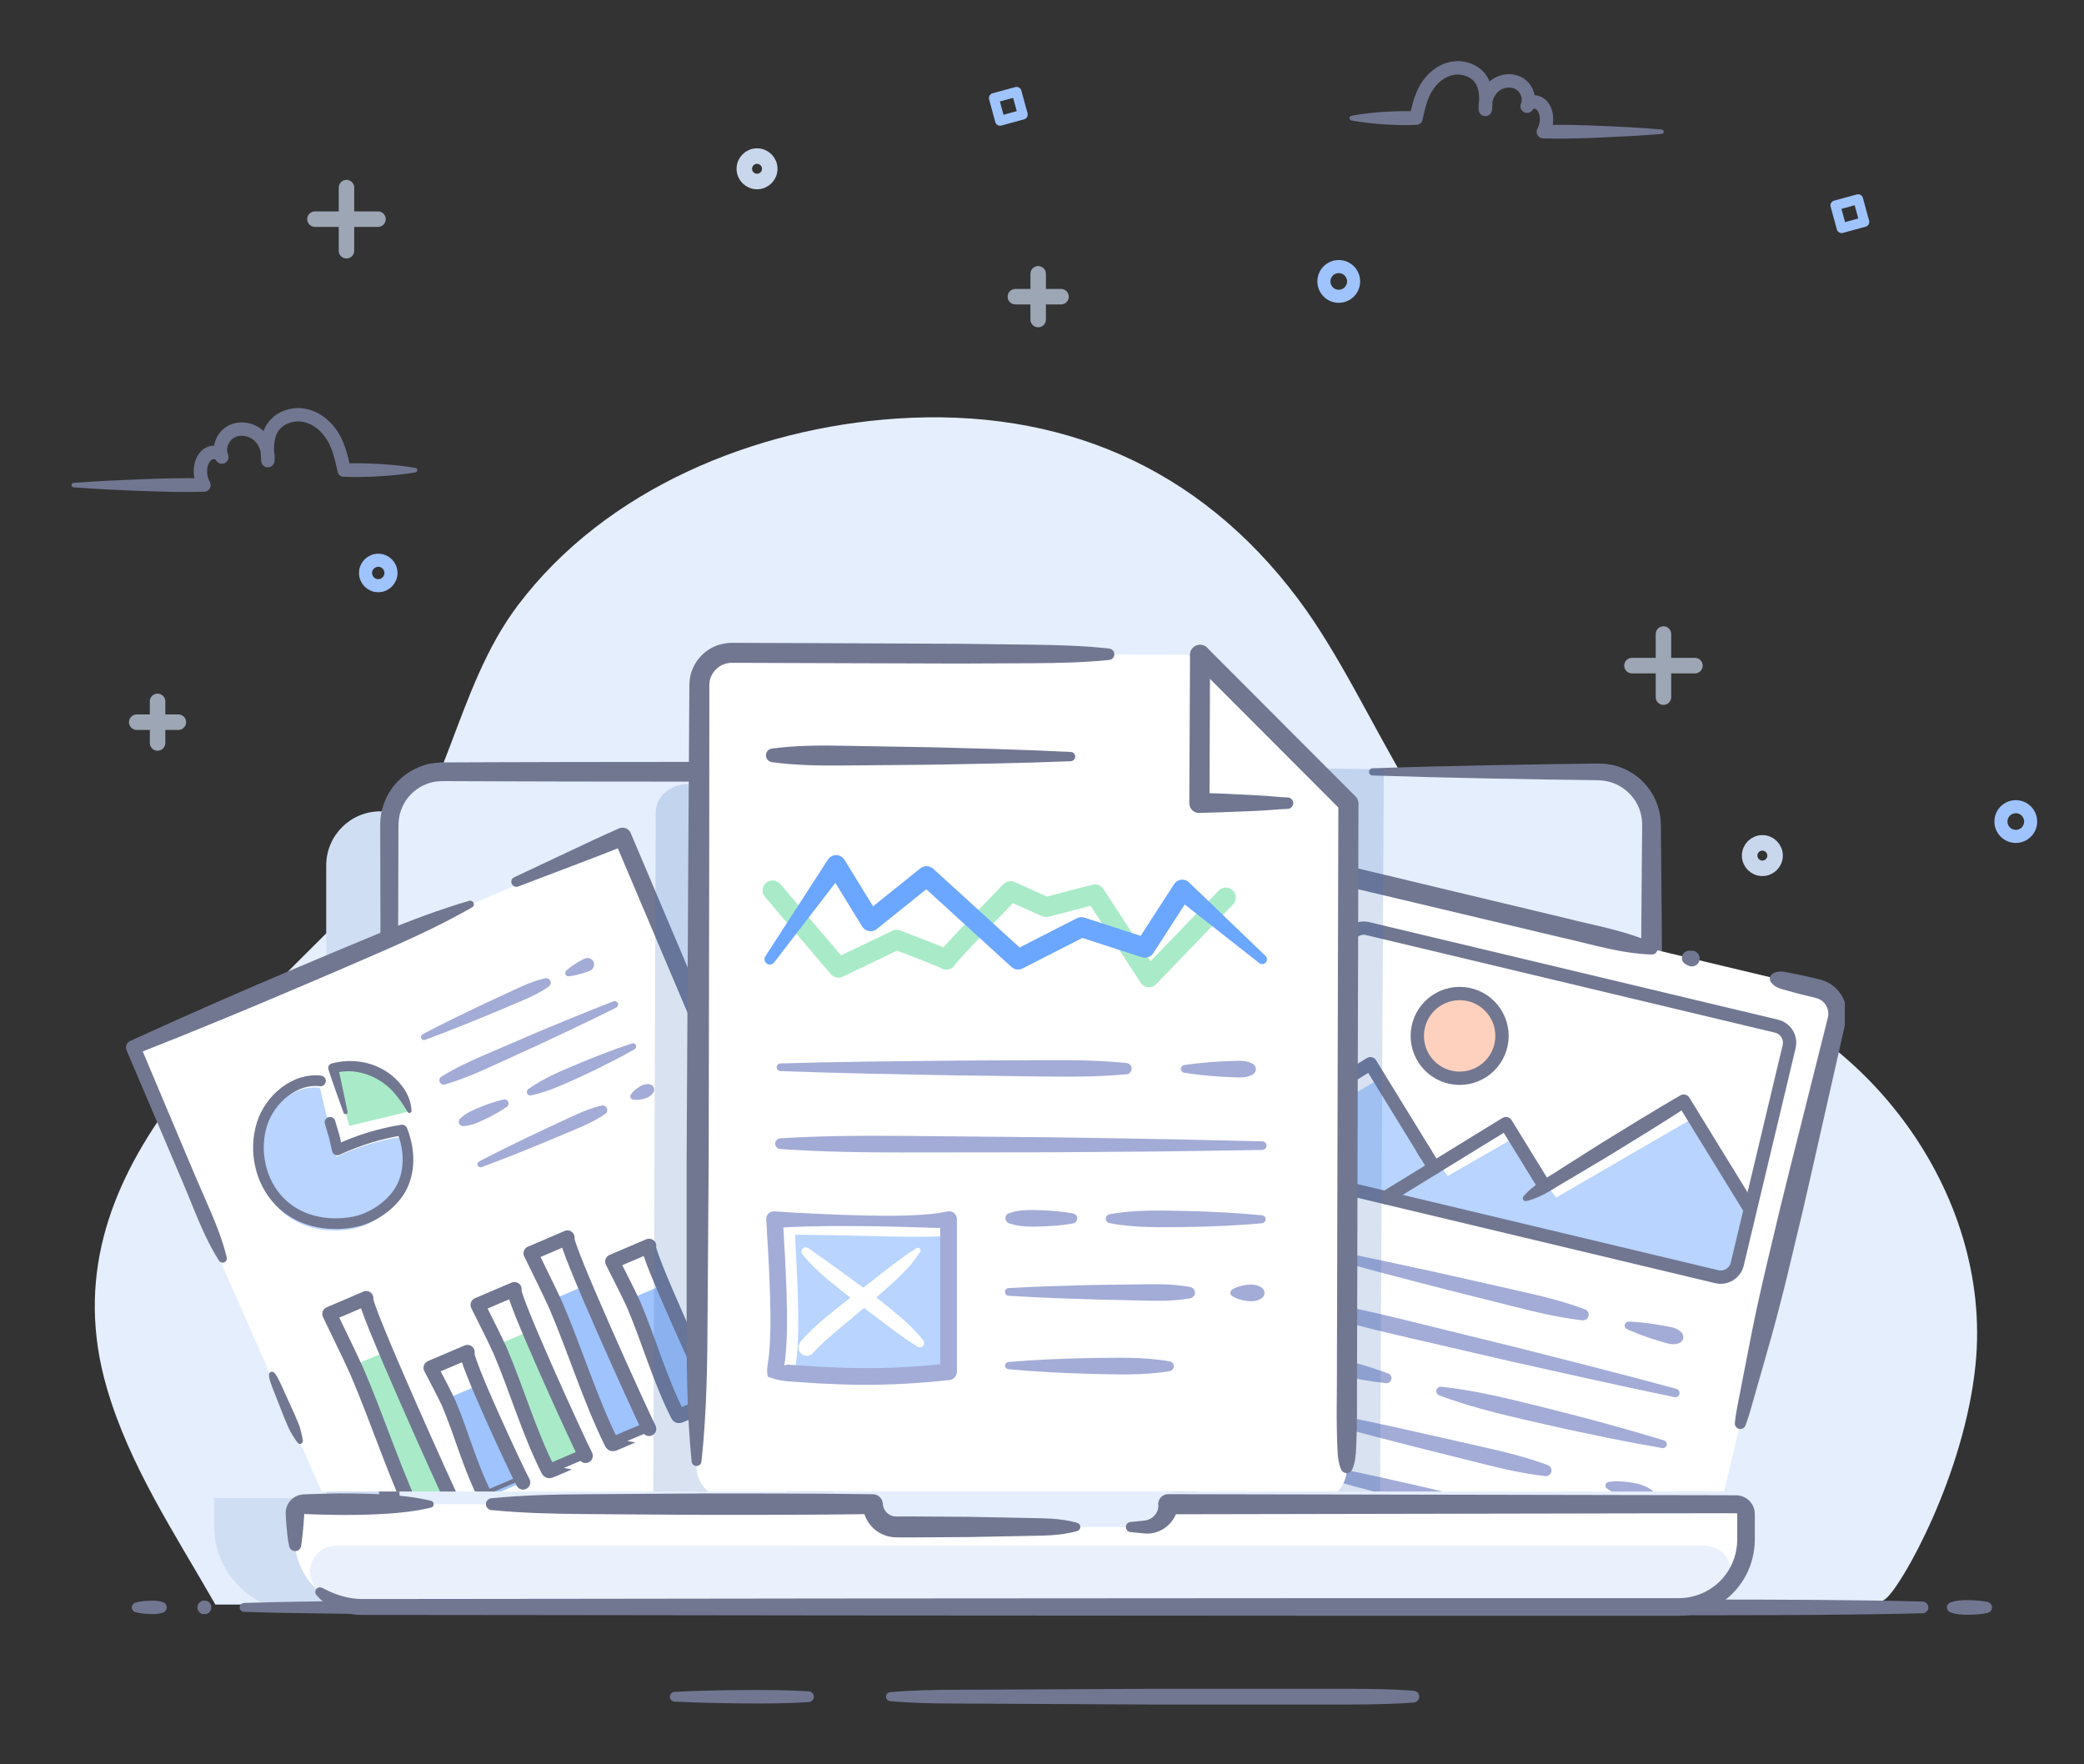 <svg version="1.1" id="Layer_1" xmlns="http://www.w3.org/2000/svg" xmlns:xlink="http://www.w3.org/1999/xlink" x="0px" y="0px"
	 viewBox="0 0 312.89 264.89" style="enable-background:new 0 0 312.89 264.89;" xml:space="preserve">
<rect x="0" y="0" width="312.89" height="264.89" fill="#333333" stroke="none"/>
<style type="text/css">
	.st0{fill:#717791;}
	.st1{opacity:0.7;}
	.st2{fill:none;stroke:#C9D7ED;stroke-width:2.328;stroke-linecap:round;stroke-linejoin:round;stroke-miterlimit:10;}
	.st3{fill:none;stroke:#9FC3FD;stroke-width:1.963;stroke-linecap:round;stroke-linejoin:round;stroke-miterlimit:10;}
	.st4{fill:none;stroke:#9FC3FD;stroke-width:1.477;stroke-linecap:round;stroke-linejoin:round;stroke-miterlimit:10;}
	.st5{fill:#E5EEFD;}
	.st6{fill:#D0DEF4;}
	.st7{fill:#FFFFFF;}
	.st8{fill:#E5EEFD;stroke:#717791;stroke-width:2;stroke-linecap:round;stroke-linejoin:round;stroke-miterlimit:10;}
	.st9{fill:none;}
	.st10{fill:#EAF1FD;}
	.st11{fill:#93B9F4;}
	.st12{clip-path:url(#SVGID_2_);}
	.st13{fill:#B8D4FF;}
	.st14{fill:none;stroke:#717791;stroke-width:2;stroke-linecap:round;stroke-linejoin:round;stroke-miterlimit:10;}
	.st15{fill:#FDD1BE;stroke:#717791;stroke-width:2;stroke-linecap:round;stroke-linejoin:round;stroke-miterlimit:10;}
	.st16{fill:#A3ACD6;}
	.st17{fill:#A9EBC8;}
	.st18{fill:#9FC3FD;}
	.st19{fill:none;stroke:#717791;stroke-width:2.166;stroke-linecap:round;stroke-linejoin:round;stroke-miterlimit:10;}
	.st20{fill:none;stroke:#717791;stroke-width:1.6;stroke-linecap:round;stroke-linejoin:round;stroke-miterlimit:10;}
	.st21{opacity:0.2;fill:#3F72BA;}
	.st22{fill:#E5EEFD;stroke:#717791;stroke-width:3;stroke-linecap:round;stroke-linejoin:round;stroke-miterlimit:10;}
	.st23{fill:none;stroke:#A9EBC8;stroke-width:3;stroke-linecap:round;stroke-linejoin:round;stroke-miterlimit:10;}
	.st24{fill:#6BA6FF;}
</style>
<g>
	<g>
		<path class="st0" d="M62.38,70.91c-0.89,0.17-1.78,0.27-2.68,0.37c-0.89,0.1-1.78,0.17-2.68,0.22c-1.78,0.1-3.57,0.16-5.35,0.08
			l-0.1,0c-0.45-0.02-0.81-0.36-0.88-0.78l0,0c-0.38-1.73-0.76-3.39-1.57-4.73c-0.8-1.33-2.07-2.39-3.48-2.71
			c-1.37-0.32-2.99,0.18-3.77,1.25c-0.81,1.06-0.81,2.75-0.65,4.47l-1.99-0.01c0.08-0.85-0.15-1.75-0.62-2.43
			c-0.47-0.69-1.19-1.11-2-1.2c-0.81-0.09-1.57,0.17-2.02,0.75c-0.48,0.58-0.63,1.44-0.36,2.03l-1.83,0.81c0,0-0.02-0.04-0.11-0.07
			c-0.09-0.04-0.23-0.04-0.33-0.02c-0.18,0.03-0.47,0.29-0.64,0.68c-0.17,0.38-0.25,0.88-0.22,1.35c0.03,0.47,0.17,0.94,0.39,1.34
			l0.01,0.02c0.27,0.49,0.09,1.11-0.4,1.38c-0.15,0.08-0.31,0.12-0.47,0.12c-3.26,0.08-6.52-0.01-9.79-0.14
			c-3.26-0.12-6.52-0.28-9.79-0.53c-0.18-0.01-0.32-0.17-0.31-0.36c0.01-0.17,0.15-0.3,0.31-0.31c3.26-0.24,6.52-0.4,9.79-0.53
			c3.26-0.13,6.52-0.22,9.79-0.14l-0.87,1.5l-0.02-0.04c-0.38-0.68-0.6-1.44-0.65-2.2c-0.04-0.77,0.06-1.54,0.4-2.3
			c0.34-0.73,0.93-1.51,1.99-1.8c0.51-0.12,1.01-0.09,1.51,0.09c0.49,0.18,0.99,0.57,1.24,1.14l0,0.01c0.22,0.51-0.01,1.1-0.51,1.32
			c-0.51,0.22-1.1-0.01-1.32-0.51l0-0.01c-0.62-1.43-0.25-3,0.63-4.09c0.44-0.56,1.07-1.01,1.74-1.25c0.67-0.24,1.38-0.31,2.06-0.23
			c1.35,0.13,2.66,0.93,3.41,2.05c0.77,1.11,1.09,2.44,0.97,3.75c-0.05,0.55-0.53,0.96-1.08,0.91c-0.49-0.04-0.87-0.44-0.91-0.92
			c-0.07-0.9-0.14-1.85-0.03-2.85c0.1-0.99,0.4-2.07,1.08-2.98c1.39-1.81,3.73-2.46,5.81-2c2.09,0.48,3.73,1.93,4.76,3.62
			c1.03,1.73,1.43,3.61,1.82,5.34l0,0l-0.98-0.79c1.78-0.08,3.57-0.02,5.35,0.08c0.89,0.06,1.78,0.12,2.68,0.22
			c0.89,0.1,1.78,0.21,2.68,0.37c0.18,0.03,0.3,0.21,0.26,0.39C62.61,70.78,62.5,70.88,62.38,70.91z"/>
	</g>
	<g>
		<path class="st0" d="M202.89,17.39c0.81-0.17,1.62-0.27,2.43-0.37c0.81-0.1,1.62-0.17,2.43-0.22c1.62-0.1,3.24-0.16,4.86-0.08
			l-0.98,0.79l0,0c0.35-1.57,0.71-3.29,1.66-4.87c0.94-1.56,2.45-2.89,4.38-3.33c1.92-0.42,4.08,0.17,5.37,1.85
			c0.63,0.84,0.9,1.84,1,2.75c0.09,0.92,0.04,1.79-0.03,2.61c-0.04,0.55-0.53,0.96-1.08,0.92c-0.49-0.04-0.87-0.43-0.92-0.91
			c-0.11-1.21,0.19-2.44,0.9-3.47c0.7-1.04,1.91-1.77,3.16-1.9c0.63-0.07,1.29-0.01,1.91,0.22c0.62,0.22,1.21,0.64,1.62,1.16
			c0.82,1.02,1.16,2.47,0.59,3.81c-0.22,0.51-0.81,0.74-1.31,0.52c-0.51-0.22-0.74-0.81-0.52-1.31l0-0.01l0-0.01
			c0.24-0.54,0.72-0.92,1.18-1.08c0.47-0.17,0.95-0.2,1.42-0.08c0.99,0.27,1.55,1,1.86,1.68c0.31,0.7,0.41,1.41,0.37,2.13
			c-0.04,0.71-0.25,1.41-0.6,2.04l-0.02,0.04l-0.87-1.5c2.96-0.08,5.92,0.01,8.89,0.14c2.96,0.12,5.92,0.28,8.89,0.53
			c0.18,0.02,0.32,0.18,0.31,0.36c-0.01,0.17-0.15,0.29-0.31,0.31c-2.96,0.24-5.92,0.4-8.89,0.53c-2.96,0.13-5.92,0.22-8.89,0.14
			l-0.01,0c-0.56-0.01-1-0.48-0.98-1.04c0-0.17,0.05-0.33,0.13-0.46l0.01-0.02c0.2-0.35,0.32-0.76,0.34-1.18
			c0.03-0.41-0.04-0.85-0.19-1.18c-0.14-0.34-0.4-0.54-0.52-0.56c-0.07-0.02-0.18-0.01-0.24,0.01c-0.07,0.03-0.06,0.04-0.05,0.02
			l-1.83-0.81c0.23-0.49,0.1-1.24-0.31-1.75c-0.39-0.5-1.04-0.72-1.75-0.65c-0.71,0.08-1.34,0.45-1.75,1.05
			c-0.42,0.6-0.62,1.39-0.55,2.14l-1.99,0.01c0.14-1.56,0.14-3.07-0.58-3.99c-0.68-0.93-2.12-1.38-3.33-1.1
			c-1.25,0.28-2.39,1.23-3.1,2.42c-0.73,1.2-1.08,2.7-1.42,4.27l0,0c-0.07,0.44-0.44,0.76-0.87,0.78l-0.11,0.01
			c-1.62,0.08-3.24,0.02-4.86-0.08c-0.81-0.06-1.62-0.12-2.43-0.22c-0.81-0.1-1.62-0.21-2.43-0.37c-0.18-0.04-0.29-0.21-0.26-0.39
			C202.66,17.51,202.76,17.42,202.89,17.39z"/>
	</g>
	<g class="st1">
		<line class="st2" x1="155.87" y1="41.11" x2="155.87" y2="47.97"/>
		<line class="st2" x1="159.3" y1="44.54" x2="152.45" y2="44.54"/>
	</g>
	<circle class="st3" cx="201" cy="42.25" r="2.23"/>
	<circle class="st3" cx="302.65" cy="123.34" r="2.23"/>
	<g class="st1">
		<line class="st2" x1="249.75" y1="95.19" x2="249.75" y2="104.66"/>
		<line class="st2" x1="254.48" y1="99.93" x2="245.02" y2="99.93"/>
	</g>
	<circle class="st2" cx="264.6" cy="128.45" r="1.91"/>
	
		<rect x="276.09" y="30.42" transform="matrix(-0.264 -0.965 0.965 -0.264 320.03 308.712)" class="st4" width="3.54" height="3.54"/>
	<g class="st1">
		<line class="st2" x1="52.02" y1="28.17" x2="52.02" y2="37.64"/>
		<line class="st2" x1="56.75" y1="32.9" x2="47.29" y2="32.9"/>
	</g>
	<g class="st1">
		<line class="st2" x1="23.66" y1="105.3" x2="23.66" y2="111.54"/>
		<line class="st2" x1="26.78" y1="108.42" x2="20.53" y2="108.42"/>
	</g>
	<circle class="st2" cx="113.66" cy="25.34" r="1.91"/>
	<circle class="st3" cx="56.79" cy="86.02" r="1.91"/>
	
		<rect x="149.68" y="14.25" transform="matrix(-0.264 -0.965 0.965 -0.264 175.913 166.339)" class="st4" width="3.54" height="3.54"/>
	<path class="st5" d="M296.62,204.73c-1.63,16.65-11.07,33.34-13.49,35.28c-2.54,2.04-6.82,0.88-9.86,0.88
		c-7.03,0-240.94,0-240.94,0c-0.09-0.16-0.14-0.25-0.14-0.25c-5.98-10.47-12.78-20.62-16.17-32.33
		c-9.45-32.62,20.66-54.68,40.13-75.55c11.14-11.95,11.99-29.16,21.63-41.92c13.21-17.48,35.54-26.58,56.86-28
		c24.5-1.63,45.33,7.19,60.22,27.04c12.25,16.33,19.22,41.61,38.47,51.44c6.9,3.52,14.9,3.95,22.37,5.96
		C280.07,153.82,299.13,179.07,296.62,204.73z"/>
	<path class="st6" d="M45.9,241.93h-0.93c-7.08,0-12.82-5.74-12.82-12.82v-4.22h16.83v-94.97c0-4.48,3.63-8.11,8.11-8.11h12.15
		l27.77,83.31l-25.24,27.14L45.9,241.93z"/>
	<path class="st5" d="M205.97,115.38h33.95c4.39,0,7.96,3.56,7.96,7.96v93.77v8.22v6.95H58.35V171v-14.76v-32.91
		c0-4.39,3.56-7.96,7.96-7.96h126.86H205.97z"/>
	<g>
		<path class="st0" d="M249.47,230.3v2.47c0,0.83-0.67,1.5-1.5,1.5H58.45c-0.82,0-1.49-0.67-1.5-1.49l0-0.01
			c-0.07-10.21-0.05-20.42,0.05-30.64c0.03-5.11,0.1-10.21,0.18-15.32c0.09-5.11,0.23-10.21,0.43-15.32
			c0.02-0.46,0.41-0.82,0.87-0.8c0.44,0.02,0.78,0.37,0.8,0.8c0.2,5.11,0.34,10.21,0.43,15.32c0.09,5.11,0.16,10.21,0.18,15.32
			c0.1,10.21,0.12,20.42,0.05,30.64l-1.5-1.5h189.52l-1.5,1.5v-2.47c0-0.83,0.67-1.5,1.5-1.5S249.47,229.47,249.47,230.3z"/>
	</g>
	<g>
		<path class="st0" d="M206.07,115.34c5.84-0.2,11.68-0.34,17.53-0.45l8.76-0.16l4.38-0.06l2.19-0.03l1.1-0.01
			c0.42,0.02,0.85,0.01,1.26,0.08c1.69,0.2,3.3,0.91,4.64,1.97c1.32,1.08,2.35,2.52,2.91,4.14c0.28,0.81,0.46,1.66,0.5,2.51
			c0.03,0.45,0.03,0.81,0.03,1.17l0.01,1.1l0.04,4.38c0.04,5.84,0.12,11.68,0.11,17.53c0.03,11.68-0.07,23.37-0.2,35.05
			c-0.05,5.84-0.15,11.68-0.27,17.53c-0.1,5.84-0.26,11.68-0.45,17.53c-0.01,0.36-0.31,0.64-0.67,0.63
			c-0.34-0.01-0.61-0.29-0.63-0.63c-0.19-5.84-0.35-11.68-0.45-17.53c-0.12-5.84-0.22-11.68-0.27-17.53
			c-0.14-11.68-0.24-23.37-0.2-35.05c-0.01-5.84,0.08-11.68,0.11-17.53l0.04-4.38l0.01-1.1c0-0.37,0.01-0.74-0.01-1.02
			c-0.01-0.6-0.14-1.2-0.32-1.77c-0.74-2.3-2.85-4.13-5.29-4.48c-0.3-0.07-0.61-0.05-0.92-0.09l-1.09-0.02l-2.19-0.03l-4.38-0.06
			l-8.76-0.16c-5.84-0.11-11.68-0.26-17.53-0.45c-0.3-0.01-0.53-0.26-0.52-0.56C205.56,115.58,205.79,115.35,206.07,115.34z"/>
	</g>
	<g>
		<path class="st0" d="M58.07,156.74c-0.51-3.59-0.76-7.18-0.89-10.77c-0.12-3.59-0.03-7.18-0.07-10.77l-0.03-10.77l0-0.68
			l0.04-0.79c0.06-0.52,0.13-1.04,0.28-1.55c0.27-1.02,0.71-1.99,1.3-2.86c1.19-1.74,2.98-3.05,5-3.68
			c0.98-0.32,2.14-0.41,3.06-0.41l2.69-0.01l5.38-0.02l10.77-0.03l21.53-0.02c14.36,0.02,28.71-0.07,43.07,0.04
			c14.36,0.09,28.71,0.34,43.07,0.69c0.42,0.01,0.75,0.36,0.74,0.77c-0.01,0.4-0.34,0.73-0.74,0.74
			c-14.36,0.35-28.71,0.6-43.07,0.69c-14.36,0.11-28.71,0.02-43.07,0.04l-21.53-0.02l-10.77-0.03l-5.38-0.02l-2.69-0.01
			c-0.49,0-0.78,0.01-1.17,0.05c-0.37,0.04-0.73,0.12-1.08,0.22c-1.41,0.43-2.68,1.34-3.52,2.56c-0.42,0.61-0.73,1.29-0.93,2.01
			c-0.11,0.35-0.15,0.72-0.2,1.09l-0.03,0.56l-0.01,0.66l-0.03,10.77c-0.04,3.59,0.05,7.18-0.07,10.77
			c-0.13,3.59-0.38,7.18-0.89,10.77c-0.03,0.21-0.23,0.36-0.44,0.33C58.22,157.05,58.09,156.91,58.07,156.74z"/>
	</g>
	<g>
		<path class="st0" d="M56.95,164.96c0.01-0.34-0.03-0.67,0.03-1.01c0.13-0.81,0.89-1.37,1.7-1.24c0.66,0.1,1.15,0.62,1.24,1.24
			c0.05,0.34,0.01,0.67,0.03,1.01c0.03,0.83-0.62,1.52-1.45,1.55c-0.83,0.03-1.52-0.62-1.55-1.45
			C56.95,165.03,56.95,164.99,56.95,164.96z"/>
	</g>
	<path class="st7" d="M262.14,225.83v5.32c0,0.3-0.01,0.61-0.04,0.91c-0.46,5.14-4.78,9.18-10.04,9.18H54.36
		c-5.27,0-9.58-4.04-10.04-9.18c-0.03-0.3-0.04-0.61-0.04-0.91v-5.32h86.75c0.04,1.9,1.6,3.42,3.52,3.42h37.32
		c0.98,0,1.86-0.4,2.49-1.03c0.63-0.62,1.01-1.46,1.03-2.39H262.14z"/>
	<line class="st8" x1="202.11" y1="225.82" x2="202.84" y2="225.82"/>
	<g>
		<line class="st5" x1="292.79" y1="241.32" x2="298.4" y2="241.32"/>
		<path class="st0" d="M292.79,240.61c0.94-0.36,1.87-0.4,2.81-0.38c0.94,0.01,1.87,0.08,2.81,0.27c0.45,0.1,0.74,0.54,0.65,1
			c-0.07,0.33-0.33,0.58-0.65,0.65c-0.94,0.2-1.87,0.26-2.81,0.27c-0.94,0.01-1.87-0.02-2.81-0.38c-0.39-0.15-0.59-0.59-0.44-0.99
			C292.43,240.84,292.6,240.69,292.79,240.61z"/>
	</g>
	<g>
		<line class="st5" x1="36.64" y1="241.32" x2="288.67" y2="241.32"/>
		<path class="st0" d="M36.64,240.65c10.5-0.31,21-0.36,31.5-0.35l31.5-0.03l63.01-0.05l63.01-0.05l31.5-0.03
			c10.5,0.01,21,0.03,31.5,0.3c0.49,0.01,0.87,0.42,0.86,0.9c-0.01,0.47-0.39,0.85-0.86,0.86c-10.5,0.26-21,0.29-31.5,0.3
			l-31.5-0.03l-63.01-0.05l-63.01-0.05l-31.5-0.03c-10.5,0.01-21-0.04-31.5-0.35c-0.37-0.01-0.67-0.32-0.66-0.69
			C36,240.94,36.29,240.66,36.64,240.65z"/>
	</g>
	<g>
		<line class="st5" x1="30.44" y1="241.32" x2="31.26" y2="241.32"/>
		<path class="st0" d="M30.44,240.32c0.14-0.03,0.27,0,0.41,0c0.07,0,0.14,0.03,0.21,0.05c0.07,0.02,0.14,0.04,0.21,0.09
			c0.48,0.32,0.6,0.96,0.28,1.44c-0.08,0.11-0.17,0.21-0.28,0.28c-0.07,0.05-0.14,0.07-0.21,0.09c-0.07,0.02-0.14,0.05-0.21,0.05
			c-0.14,0-0.27,0.03-0.41,0c-0.55-0.12-0.9-0.67-0.78-1.22C29.76,240.7,30.07,240.41,30.44,240.32z"/>
	</g>
	<g>
		<line class="st5" x1="20.35" y1="241.32" x2="24.44" y2="241.32"/>
		<path class="st0" d="M20.35,240.59c0.68-0.18,1.36-0.24,2.04-0.27c0.68-0.04,1.36-0.01,2.04,0.19c0.45,0.14,0.7,0.61,0.56,1.05
			c-0.08,0.28-0.3,0.48-0.56,0.56c-0.68,0.21-1.36,0.24-2.04,0.19c-0.68-0.03-1.36-0.1-2.04-0.27c-0.4-0.1-0.64-0.52-0.54-0.92
			C19.89,240.86,20.1,240.66,20.35,240.59z"/>
	</g>
	<g>
		<line class="st5" x1="133.63" y1="254.73" x2="212.29" y2="254.73"/>
		<path class="st0" d="M133.63,254.05c3.28-0.31,6.55-0.35,9.83-0.36l9.83-0.05l19.66-0.1l19.66,0l9.83,0
			c3.28,0.01,6.55,0.03,9.83,0.3c0.49,0.04,0.85,0.47,0.81,0.95c-0.04,0.44-0.39,0.78-0.81,0.81c-3.28,0.26-6.55,0.28-9.83,0.3
			l-9.83,0l-19.66,0l-19.66-0.1l-9.83-0.05c-3.28-0.01-6.55-0.05-9.83-0.36c-0.37-0.04-0.65-0.37-0.61-0.74
			C133.05,254.34,133.31,254.08,133.63,254.05z"/>
	</g>
	<g>
		<line class="st5" x1="101.27" y1="254.73" x2="121.43" y2="254.73"/>
		<path class="st0" d="M101.27,254c3.36-0.18,6.72-0.24,10.08-0.27c3.36-0.03,6.72-0.02,10.08,0.19c0.45,0.03,0.78,0.41,0.76,0.86
			c-0.03,0.41-0.36,0.73-0.76,0.76c-3.36,0.21-6.72,0.23-10.08,0.19c-3.36-0.03-6.72-0.1-10.08-0.27c-0.4-0.02-0.71-0.36-0.69-0.77
			C100.6,254.32,100.9,254.02,101.27,254z"/>
	</g>
	<g>
		<path class="st9" d="M129,177.32"/>
	</g>
	<path class="st10" d="M255.97,232.05c3.62,0,5.3,4.54,2.52,6.86c-1.75,1.45-3.99,2.32-6.43,2.32H54.36c-2.45,0-4.69-0.87-6.44-2.32
		c-2.78-2.31-1.1-6.85,2.52-6.85H255.97z"/>
	<g>
		<path class="st0" d="M43.42,232.16c-0.28-1.26-0.32-2.24-0.43-3.36c-0.04-0.56-0.08-1.05-0.1-1.66c-0.01-1.1,0.71-2.19,1.77-2.59
			c0.26-0.11,0.54-0.17,0.82-0.19l0.5-0.02l0.81-0.03l1.63-0.05c1.09-0.02,2.17-0.07,3.26-0.05c2.17-0.01,4.35,0.06,6.52,0.19
			c2.17,0.15,4.35,0.39,6.52,0.92c0.28,0.07,0.45,0.35,0.38,0.63c-0.05,0.2-0.2,0.34-0.38,0.38c-2.17,0.53-4.35,0.77-6.52,0.92
			c-2.17,0.13-4.35,0.2-6.52,0.19c-1.09,0.01-2.17-0.04-3.26-0.05l-1.63-0.05l-0.81-0.03l-0.2-0.01c-0.08,0-0.15,0-0.11-0.01
			l0.03-0.02c0.03-0.03,0.01-0.07-0.01-0.08l-0.11,1.6l-0.15,1.63l-0.1,0.8c-0.02,0.24-0.05,0.48-0.09,0.73l-0.02,0.15
			c-0.08,0.49-0.54,0.83-1.04,0.76C43.79,232.8,43.5,232.51,43.42,232.16z"/>
	</g>
	<g>
		<path class="st0" d="M169.7,228.5l1.9-0.19c0.36-0.03,0.51-0.07,0.75-0.14c0.21-0.07,0.41-0.18,0.59-0.3
			c0.35-0.24,0.64-0.6,0.8-0.96c0.16-0.36,0.21-0.75,0.15-1.12l0,0l0-0.06c0.05-0.8,0.71-1.41,1.5-1.41l77.99,0.15l4.87,0.01
			l2.45,0.01c0.77,0,1.54,0.36,2.05,0.94c0.26,0.29,0.46,0.63,0.58,1c0.06,0.18,0.1,0.38,0.12,0.57l0.02,0.29l0,0.16l0,2.44l0,1.22
			c-0.03,0.45-0.02,0.94-0.09,1.38c-0.21,1.8-0.86,3.6-1.91,5.11c-2.05,3.07-5.68,4.98-9.36,4.98l-9.75,0l-38.99,0l-77.99-0.05
			l-38.99-0.05l-19.5-0.02l-9.75-0.01l-2.44,0c-0.83,0.02-1.8-0.05-2.66-0.27c-1.76-0.42-3.41-1.36-4.54-2.72
			c-0.25-0.3-0.21-0.74,0.09-0.99c0.23-0.19,0.53-0.21,0.78-0.08l0.02,0.01c1.37,0.72,2.73,1.24,4.14,1.49
			c0.72,0.13,1.39,0.18,2.18,0.17l2.44,0l9.75-0.01l19.5-0.02l38.99-0.05l77.99-0.05l38.99,0l9.74,0c2.83-0.01,5.61-1.46,7.18-3.82
			c0.81-1.16,1.3-2.51,1.47-3.93c0.06-0.36,0.04-0.69,0.07-1.05l0-1.22l0-2.44l0-0.15c0-0.01,0-0.01,0-0.02l-0.01-0.03
			c-0.01-0.02-0.02-0.03-0.03-0.05c-0.03-0.03-0.06-0.04-0.1-0.04l-2.42,0l-4.87,0.01l-77.99,0.15l1.5-1.46l0,0.01
			c-0.08,0.9-0.42,1.77-0.95,2.47c-0.53,0.7-1.22,1.22-2,1.54c-0.39,0.16-0.79,0.26-1.2,0.31c-0.39,0.05-0.87,0.03-1.14-0.01
			l-1.9-0.19c-0.41-0.04-0.72-0.41-0.67-0.82C169.06,228.81,169.35,228.54,169.7,228.5z"/>
	</g>
	<g>
		<path class="st0" d="M73.77,224.93c4.77-0.46,9.54-0.58,14.32-0.6l14.32-0.1c4.77-0.04,9.54-0.01,14.32-0.01
			c4.77,0,9.54,0.04,14.32,0.11c0.8,0.01,1.45,0.64,1.5,1.43l0,0.03c0.04,0.77,0.57,1.48,1.28,1.75c0.39,0.14,0.61,0.14,1.42,0.13
			l2.04,0l8.15,0.05l8.15,0.16c2.72,0.08,5.43-0.04,8.15,0.75c0.34,0.1,0.53,0.45,0.43,0.79c-0.06,0.22-0.23,0.37-0.43,0.43
			c-2.72,0.79-5.43,0.67-8.15,0.75l-8.15,0.16l-8.15,0.05l-2.04,0c-0.36-0.01-0.61,0.01-1.17-0.03c-0.49-0.06-0.97-0.17-1.42-0.36
			c-1.83-0.72-3.12-2.61-3.11-4.57l1.5,1.46c-4.77,0.06-9.54,0.1-14.32,0.11c-4.77-0.01-9.54,0.03-14.32-0.01l-14.32-0.1
			c-4.77-0.03-9.54-0.14-14.32-0.6c-0.49-0.05-0.86-0.49-0.81-0.98C73,225.31,73.35,224.97,73.77,224.93z"/>
	</g>
	<path class="st11" d="M210.32,128.87c-0.05,0.7-0.08,1.4-0.12,2.09"/>
	<g>
		<defs>
			<rect id="SVGID_1_" x="12.5" y="90" width="264.48" height="133.92"/>
		</defs>
		<clipPath id="SVGID_2_">
			<use xlink:href="#SVGID_1_"  style="overflow:visible;"/>
		</clipPath>
		<g class="st12">
			<g>
				<path class="st7" d="M266.06,146.78l6.87,1.64c2.06,0.49,3.33,2.56,2.84,4.61l-20.66,86.57c-0.49,2.06-2.56,3.33-4.61,2.84
					l-70.52-16.83c-2.06-0.49-3.33-2.56-2.84-4.61l20.66-86.57c0.49-2.06,2.56-3.33,4.61-2.84l45.76,10.92"/>
				<g>
					<path class="st7" d="M252.04,242.5c-0.5,0.09-1.02,0.08-1.55-0.05l-70.52-16.83c-2.06-0.49-3.33-2.56-2.84-4.61l20.66-86.57
						c0.49-2.06,2.56-3.33,4.61-2.84l45.76,10.92"/>
					<path class="st0" d="M252.16,243.17c-0.62,0.31-1.45,0.36-2.08,0.28c-0.58-0.05-1.16-0.13-1.73-0.23
						c-1.14-0.21-2.26-0.5-3.39-0.76l-6.76-1.59l-13.51-3.19l-27.03-6.37l-13.51-3.19l-3.38-0.8c-0.59-0.16-1.04-0.2-1.88-0.51
						c-0.74-0.3-1.43-0.76-1.96-1.36c-1.08-1.18-1.59-2.88-1.3-4.47c0.08-0.45,0.14-0.63,0.21-0.94l0.2-0.84l0.4-1.69l6.38-27.03
						l12.94-54.01l0.4-1.69c0.08-0.3,0.12-0.52,0.22-0.89c0.11-0.39,0.25-0.77,0.45-1.12c0.76-1.44,2.21-2.46,3.8-2.73
						c0.4-0.06,0.81-0.09,1.21-0.06c0.2,0.02,0.4,0.03,0.6,0.07c0.21,0.04,0.4,0.08,0.52,0.11l1.69,0.4l3.38,0.81l13.5,3.23
						l13.5,3.23c4.48,1.16,9.07,1.86,13.35,3.87c0.42,0.2,0.6,0.7,0.4,1.12c-0.15,0.31-0.46,0.49-0.78,0.48
						c-4.73-0.14-9.14-1.58-13.66-2.57l-13.51-3.21l-13.51-3.21l-3.38-0.8l-1.69-0.4c-0.16-0.04-0.25-0.05-0.33-0.07
						c-0.09-0.02-0.17-0.02-0.26-0.03c-0.17-0.01-0.35,0-0.52,0.03c-0.68,0.12-1.32,0.57-1.64,1.18c-0.09,0.15-0.15,0.32-0.19,0.48
						c-0.05,0.18-0.13,0.53-0.19,0.79l-0.4,1.69l-12.85,54.03l-6.52,26.99l-0.78,3.29c-0.14,0.7,0.09,1.44,0.56,1.97
						c0.24,0.27,0.54,0.47,0.86,0.6c0.24,0.11,0.94,0.25,1.47,0.39l3.37,0.82l13.5,3.26l26.99,6.52l13.5,3.26l6.75,1.63
						c1.12,0.28,2.25,0.53,3.37,0.85c0.55,0.17,1.1,0.36,1.65,0.58c0.48,0.22,0.83,0.35,1.36,0.46l0.06,0.01
						c0.38,0.08,0.63,0.45,0.56,0.83C252.5,242.89,252.35,243.07,252.16,243.17z"/>
				</g>
				<g>
					<path class="st7" d="M266.06,146.78l6.87,1.64c2.06,0.49,3.33,2.56,2.84,4.61l-14.51,60.77"/>
					<path class="st0" d="M266.22,146.12c0.92-0.45,1.67-0.22,2.44-0.07c0.78,0.14,1.54,0.31,2.32,0.47l2.3,0.54
						c1.04,0.26,2.01,0.85,2.7,1.67c0.69,0.81,1.15,1.84,1.24,2.91c0.05,0.53,0.03,1.08-0.09,1.6l-0.26,1.19l-1.04,4.61l-4.17,18.42
						c-0.69,3.07-1.41,6.14-2.16,9.2c-0.73,3.06-1.45,6.13-2.25,9.17c-0.77,3.05-1.63,6.08-2.5,9.11l-1.3,4.55
						c-0.45,1.51-0.82,3.04-1.39,4.52c-0.17,0.43-0.65,0.64-1.07,0.47c-0.35-0.14-0.56-0.49-0.52-0.85c0.15-1.58,0.52-3.11,0.8-4.66
						l0.9-4.64c0.6-3.09,1.2-6.19,1.89-9.26c0.67-3.08,1.41-6.14,2.14-9.2c0.72-3.06,1.46-6.13,2.23-9.18l4.6-18.32l1.15-4.58
						l0.27-1.11c0.06-0.25,0.06-0.5,0.04-0.75c-0.05-0.5-0.26-0.99-0.6-1.36c-0.33-0.38-0.78-0.63-1.27-0.75l-2.29-0.56
						c-0.76-0.2-1.52-0.4-2.28-0.62c-0.76-0.22-1.53-0.36-2.15-1.17c-0.29-0.39-0.22-0.94,0.17-1.23
						C266.12,146.17,266.17,146.14,266.22,146.12z"/>
				</g>
				<polygon class="st13" points="262.89,180.98 254.7,167.58 233.64,179.79 227.07,170.98 217.34,176.56 207.43,161.79 
					196.59,168.18 194.2,174.4 195.81,176.27 258.65,191.85 260.5,190.31 262.2,183.54 				"/>
				<path class="st14" d="M266.73,154.06c1.37,0.33,2.21,1.7,1.89,3.07l-7.79,32.65c-0.33,1.37-1.7,2.21-3.07,1.89l-61.39-14.65
					c-1.37-0.33-2.21-1.7-1.89-3.07l7.79-32.65c0.33-1.37,1.7-2.21,3.07-1.89L266.73,154.06z"/>
				<polyline class="st14" points="196.52,165.37 205.75,159.7 215.34,175.31 				"/>
				<line class="st14" x1="213.63" y1="172.54" x2="214.04" y2="173.21"/>
				<polyline class="st14" points="208.02,179.8 226.1,168.69 231.76,177.89 				"/>
				<g>
					<path class="st0" d="M228.73,179.62c1.58-1.88,3.71-2.86,5.65-4.17l5.91-3.75c3.97-2.45,7.94-4.9,11.98-7.24l0.02-0.01
						c0.47-0.27,1.07-0.12,1.35,0.34l9.84,16.01c0.29,0.47,0.14,1.09-0.33,1.38c-0.47,0.29-1.09,0.14-1.38-0.33l-9.84-16.01
						l1.38,0.33c-3.91,2.55-7.89,4.98-11.87,7.42l-6.01,3.58c-2.04,1.14-3.88,2.59-6.28,3.15c-0.23,0.05-0.46-0.09-0.51-0.32
						C228.61,179.86,228.65,179.72,228.73,179.62z"/>
				</g>
				<circle class="st15" cx="219.15" cy="155.52" r="6.36"/>
				<g>
					<g>
						<line class="st5" x1="196.02" y1="195.87" x2="251.54" y2="209.12"/>
						<path class="st16" d="M196.2,195.1c4.72,0.71,9.36,1.75,13.98,2.88l13.86,3.41c4.62,1.12,9.22,2.33,13.84,3.49
							c4.61,1.17,9.21,2.39,13.81,3.62c0.34,0.09,0.55,0.45,0.45,0.79c-0.09,0.33-0.42,0.53-0.75,0.46c-4.66-0.97-9.31-1.97-13.95-3
							c-4.64-1.05-9.29-2.04-13.92-3.13l-13.9-3.22c-4.63-1.08-9.24-2.25-13.78-3.75c-0.42-0.14-0.65-0.59-0.51-1.01
							C195.45,195.26,195.82,195.04,196.2,195.1z"/>
					</g>
					<g>
						<line class="st5" x1="216.23" y1="208.83" x2="249.7" y2="216.82"/>
						<path class="st16" d="M216.38,208.19c5.75,0.62,11.3,2.09,16.86,3.47c5.56,1.4,11.1,2.91,16.6,4.59
							c0.31,0.1,0.49,0.43,0.39,0.74c-0.09,0.29-0.38,0.46-0.67,0.41c-5.66-0.98-11.28-2.14-16.88-3.4
							c-5.59-1.28-11.2-2.48-16.61-4.52c-0.34-0.13-0.52-0.51-0.39-0.86C215.8,208.33,216.09,208.16,216.38,208.19z"/>
					</g>
					<g>
						<line class="st5" x1="194.18" y1="203.57" x2="208.27" y2="206.93"/>
						<path class="st16" d="M194.35,202.84c2.48-0.01,4.81,0.63,7.15,1.22c2.33,0.61,4.66,1.29,6.93,2.14
							c0.39,0.15,0.59,0.58,0.44,0.97c-0.12,0.33-0.46,0.52-0.79,0.49c-2.42-0.27-4.79-0.71-7.15-1.22
							c-2.36-0.53-4.72-1.01-6.93-2.14c-0.38-0.19-0.53-0.66-0.34-1.04C193.81,203,194.07,202.84,194.35,202.84z"/>
					</g>
					<g>
						<line class="st5" x1="241.39" y1="222.98" x2="247.86" y2="224.53"/>
						<path class="st16" d="M241.51,222.48c1.18-0.17,2.3-0.08,3.4,0.09c0.55,0.09,1.1,0.19,1.62,0.38
							c0.52,0.19,1.04,0.42,1.52,0.81c0.37,0.3,0.42,0.85,0.12,1.22c-0.13,0.16-0.3,0.26-0.48,0.3c-0.6,0.13-1.16,0.1-1.72,0.04
							c-0.55-0.07-1.09-0.22-1.62-0.39c-1.06-0.35-2.1-0.77-3.08-1.45c-0.25-0.17-0.31-0.52-0.13-0.76
							C241.22,222.58,241.36,222.5,241.51,222.48z"/>
					</g>
					<g>
						<line class="st5" x1="192.34" y1="211.27" x2="232.18" y2="220.78"/>
						<path class="st16" d="M192.48,210.71c3.35,0.66,6.7,1.35,10.04,2.06c3.34,0.73,6.68,1.42,10.01,2.18l9.99,2.26
							c3.33,0.74,6.65,1.55,9.87,2.75c0.44,0.16,0.67,0.66,0.5,1.1c-0.14,0.37-0.51,0.59-0.89,0.55c-3.42-0.39-6.74-1.17-10.05-2.01
							l-9.93-2.49c-3.31-0.83-6.61-1.72-9.91-2.58c-3.3-0.87-6.6-1.77-9.88-2.69c-0.31-0.09-0.49-0.41-0.4-0.71
							C191.89,210.83,192.18,210.65,192.48,210.71z"/>
					</g>
					<g>
						<line class="st5" x1="197.92" y1="187.88" x2="237.76" y2="197.39"/>
						<path class="st16" d="M198.06,187.32c3.35,0.66,6.7,1.35,10.04,2.06c3.34,0.73,6.68,1.42,10.01,2.18l9.99,2.26
							c3.33,0.74,6.65,1.55,9.87,2.75c0.44,0.16,0.67,0.66,0.5,1.1c-0.14,0.37-0.51,0.59-0.89,0.55c-3.42-0.39-6.74-1.17-10.05-2.01
							l-9.93-2.49c-3.31-0.83-6.61-1.72-9.91-2.58c-3.3-0.87-6.6-1.77-9.88-2.69c-0.31-0.09-0.49-0.41-0.4-0.71
							C197.47,187.44,197.77,187.26,198.06,187.32z"/>
					</g>
					<g>
						<line class="st5" x1="244.4" y1="198.98" x2="252.25" y2="200.85"/>
						<path class="st16" d="M244.53,198.41c1.37,0.05,2.72,0.2,4.05,0.42c0.67,0.1,1.33,0.22,1.99,0.35
							c0.66,0.11,1.32,0.28,1.87,0.84c0.39,0.39,0.39,1.02,0,1.41c-0.11,0.11-0.25,0.19-0.39,0.24c-0.75,0.25-1.41,0.11-2.05-0.09
							c-0.65-0.18-1.29-0.37-1.93-0.58c-1.28-0.41-2.55-0.89-3.8-1.46c-0.3-0.14-0.43-0.49-0.29-0.78
							C244.08,198.53,244.3,198.41,244.53,198.41z"/>
					</g>
					<g>
						<line class="st5" x1="190.5" y1="218.97" x2="225.92" y2="227.43"/>
						<path class="st16" d="M190.63,218.46c2.99,0.53,5.98,1.09,8.95,1.71c2.97,0.61,5.95,1.22,8.91,1.89
							c5.92,1.35,11.86,2.57,17.6,4.66c0.38,0.14,0.58,0.56,0.44,0.94c-0.12,0.33-0.44,0.52-0.77,0.48
							c-6.07-0.72-11.92-2.32-17.81-3.79c-2.94-0.75-5.87-1.54-8.8-2.34c-2.93-0.78-5.85-1.63-8.76-2.51
							c-0.28-0.09-0.44-0.38-0.36-0.66C190.1,218.57,190.36,218.41,190.63,218.46z"/>
					</g>
				</g>
				<g>
					<line class="st7" x1="253.35" y1="143.74" x2="253.74" y2="143.84"/>
					<path class="st0" d="M253.59,142.73l0.41,0c0.65-0.01,1.18,0.51,1.19,1.17c0.01,0.65-0.51,1.18-1.17,1.19
						c-0.2,0-0.39-0.05-0.56-0.13l-0.37-0.19c-0.53-0.27-0.73-0.92-0.46-1.45C252.84,142.95,253.21,142.74,253.59,142.73z"/>
				</g>
			</g>
			<g>
				<g>
					<polygon class="st7" points="132.26,220.35 59.79,250.09 19.14,157.57 93.38,126.19 					"/>
					<g>
						<polyline class="st7" points="77.48,132.41 93.46,125.62 133.05,219.06 68.27,246.59 						"/>
						<path class="st0" d="M77.19,131.71l7.86-3.7c2.62-1.24,5.24-2.47,7.88-3.64c0.67-0.3,1.46,0.01,1.76,0.68l0,0.01l0.01,0.02
							l39.6,93.44c0.29,0.69-0.03,1.48-0.71,1.77l-16.18,6.92l-16.22,6.83l-16.24,6.77c-5.42,2.24-10.85,4.47-16.39,6.42
							c-0.37,0.13-0.77-0.06-0.89-0.43c-0.12-0.34,0.04-0.7,0.35-0.86c5.25-2.64,10.62-5,16-7.35l16.15-7l16.17-6.94l16.21-6.85
							l-0.71,1.77l-39.6-93.44l1.77,0.72c-2.68,1.1-5.39,2.12-8.09,3.15l-8.12,3.09c-0.39,0.15-0.83-0.05-0.97-0.44
							C76.66,132.3,76.83,131.88,77.19,131.71z"/>
					</g>
					<g>
						<polyline class="st7" points="70.67,135.72 20.01,157.25 33.47,189.03 						"/>
						<path class="st0" d="M70.88,136.22c-4.01,2.3-8.16,4.25-12.36,6.11c-4.21,1.83-8.41,3.67-12.63,5.45
							c-4.22,1.8-8.45,3.58-12.69,5.33c-4.24,1.75-8.5,3.46-12.77,5.14l0.57-1.42l6.7,15.9c1.11,2.65,2.23,5.3,3.4,7.93
							c1.15,2.63,2.26,5.29,2.94,8.12c0.08,0.34-0.13,0.69-0.47,0.77c-0.27,0.07-0.54-0.05-0.69-0.28c-1.56-2.46-2.7-5.1-3.79-7.76
							c-1.07-2.67-2.2-5.31-3.33-7.96l-6.76-15.87c-0.23-0.54,0.01-1.16,0.54-1.4l0.03-0.01c4.17-1.91,8.36-3.79,12.56-5.63
							c4.2-1.84,8.42-3.65,12.64-5.44c4.22-1.8,8.46-3.55,12.7-5.31c4.25-1.72,8.54-3.36,12.97-4.65c0.29-0.08,0.6,0.08,0.68,0.37
							C71.21,135.84,71.1,136.1,70.88,136.22z"/>
					</g>
					<g>
						<line class="st7" x1="40.76" y1="206.22" x2="45.1" y2="216.47"/>
						<path class="st0" d="M41.14,206.06c0.34,0.36,0.56,0.77,0.76,1.19c0.21,0.41,0.41,0.83,0.59,1.26l1.15,2.53
							c0.39,0.84,0.76,1.69,1.12,2.55c0.18,0.43,0.33,0.87,0.43,1.33c0.11,0.46,0.23,0.91,0.28,1.39c0.02,0.24-0.15,0.45-0.38,0.47
							c-0.15,0.02-0.28-0.05-0.37-0.15c-0.31-0.37-0.55-0.77-0.8-1.17c-0.26-0.39-0.47-0.81-0.66-1.23
							c-0.37-0.85-0.72-1.71-1.05-2.57l-1.02-2.59c-0.17-0.43-0.34-0.86-0.49-1.3c-0.16-0.44-0.3-0.88-0.32-1.37
							c-0.01-0.24,0.17-0.45,0.42-0.46C40.93,205.92,41.05,205.97,41.14,206.06z"/>
					</g>
				</g>
				<g>
					<g>
						<g>
							<g>
								<path class="st17" d="M69.21,226.48c-0.01-0.01-4.88,2.08-5.22,2.22c-0.09,0.04-0.18,0.07-0.26,0.06
									c-0.08-0.02-0.11-0.08-0.14-0.14c-2.79-5.54-4.47-11.54-6.9-17.23c-1-2.18-2.13-4.32-3.19-6.48c0,0-0.04-0.08-0.04-0.08
									c1.84-0.78,3.68-1.56,5.51-2.35C58.2,202.81,68.19,224.55,69.21,226.48z"/>
							</g>
							<g>
								<path class="st18" d="M79.15,222.25c0-0.01-4.88,2.08-5.22,2.22c-0.09,0.04-0.18,0.07-0.25,0.08c-0.07,0-0.1-0.04-0.12-0.07
									c-1.86-3.34-2.6-7.15-4.09-10.64c-0.64-1.33-1.4-2.61-2.1-3.92c0,0-0.03-0.05-0.03-0.05c1.84-0.78,3.68-1.56,5.52-2.35
									C72.09,207.85,78.45,221.1,79.15,222.25z"/>
							</g>
							<g>
								<path class="st17" d="M88.54,218.26c0-0.01-4.88,2.08-5.22,2.22c-0.09,0.04-0.18,0.07-0.26,0.07
									c-0.07-0.01-0.1-0.05-0.13-0.1c-2.27-4.32-3.43-9.1-5.34-13.57c-0.8-1.71-1.73-3.37-2.59-5.05c0,0-0.03-0.06-0.03-0.06
									c1.84-0.78,3.68-1.56,5.51-2.35C79.73,199.75,87.7,216.76,88.54,218.26z"/>
							</g>
							<g>
								<path class="st18" d="M98.07,214.21c0-0.01-4.88,2.08-5.22,2.22c-0.09,0.04-0.18,0.07-0.26,0.06
									c-0.08-0.01-0.11-0.07-0.14-0.12c-2.55-4.97-3.99-10.41-6.18-15.54c-0.91-1.97-1.94-3.88-2.91-5.82c0,0-0.04-0.07-0.04-0.07
									c1.84-0.78,3.68-1.56,5.51-2.35C88.07,192.92,97.13,212.48,98.07,214.21z"/>
							</g>
							<g>
								<path class="st18" d="M108,209.99c0-0.01-4.88,2.08-5.22,2.22c-0.09,0.04-0.18,0.07-0.26,0.07c-0.07,0-0.1-0.05-0.12-0.09
									c-2.14-4-3.16-8.46-4.93-12.61c-0.75-1.59-1.62-3.12-2.43-4.68c0,0-0.03-0.06-0.03-0.06c1.84-0.78,3.68-1.56,5.51-2.35
									C99.76,192.82,107.21,208.6,108,209.99z"/>
							</g>
							<g>
								<path class="st17" d="M117.53,205.94c0,0-4.88,2.08-5.22,2.22c-0.09,0.04-0.18,0.08-0.25,0.08
									c-0.07,0.01-0.09-0.02-0.11-0.05c-1.51-2.52-1.9-5.51-3.05-8.19c-0.51-1.01-1.13-1.98-1.7-2.96c0,0-0.02-0.04-0.02-0.04
									c1.84-0.78,3.68-1.56,5.52-2.35C111.94,194.98,116.96,205.07,117.53,205.94z"/>
							</g>
						</g>
					</g>
					<path class="st19" d="M68.59,226.77c-0.01-0.01-4.88,2.08-5.22,2.22c-0.09,0.04-0.18,0.07-0.27,0.04
						c-0.08-0.03-0.13-0.11-0.17-0.19c-3.59-7.4-6.06-15.26-9.29-22.82c-1.31-2.91-2.75-5.77-4.12-8.65c0-0.01-0.05-0.11-0.05-0.11
						c1.84-0.78,3.68-1.55,5.51-2.36C54.23,195.25,67.29,224.19,68.59,226.77z"/>
					<path class="st19" d="M78.53,222.55c0-0.01-4.88,2.08-5.22,2.22c-0.09,0.04-0.18,0.07-0.26,0.07
						c-0.08-0.01-0.11-0.06-0.13-0.11c-2.34-4.48-3.58-9.43-5.55-14.07c-0.83-1.78-1.78-3.5-2.67-5.25c0,0-0.03-0.07-0.03-0.07
						c1.84-0.78,3.68-1.56,5.52-2.35C69.41,203.33,77.66,220.99,78.53,222.55z"/>
					<path class="st19" d="M87.92,218.56c-0.01-0.01-4.88,2.08-5.22,2.22c-0.09,0.04-0.18,0.07-0.26,0.06
						c-0.08-0.02-0.12-0.08-0.15-0.14c-2.9-5.78-4.68-12.02-7.21-17.95c-1.04-2.28-2.21-4.51-3.31-6.76c0,0-0.04-0.09-0.04-0.09
						c1.84-0.78,3.68-1.56,5.51-2.35C76.48,193.88,86.86,216.55,87.92,218.56z"/>
					<path class="st19" d="M97.45,214.51c-0.01-0.01-4.88,2.08-5.22,2.22c-0.09,0.04-0.18,0.07-0.26,0.05
						c-0.08-0.02-0.12-0.1-0.16-0.17c-3.27-6.65-5.42-13.77-8.33-20.57c-1.19-2.62-2.5-5.19-3.75-7.78c0,0-0.05-0.1-0.05-0.1
						c1.84-0.78,3.68-1.55,5.51-2.36C84.43,186.15,96.26,212.19,97.45,214.51z"/>
					<path class="st19" d="M107.38,210.29c-0.01-0.01-4.88,2.08-5.22,2.22c-0.09,0.04-0.18,0.07-0.26,0.06
						c-0.08-0.01-0.11-0.07-0.14-0.13c-2.72-5.36-4.32-11.18-6.67-16.69c-0.98-2.11-2.07-4.18-3.11-6.27c0,0-0.04-0.08-0.04-0.08
						c1.84-0.78,3.68-1.56,5.51-2.35C96.7,187.38,106.39,208.42,107.38,210.29z"/>
					<path class="st19" d="M116.63,206.14c0-0.01-4.88,2.08-5.22,2.22c-0.09,0.04-0.18,0.07-0.25,0.07c-0.07,0-0.1-0.04-0.12-0.07
						c-1.88-3.4-2.65-7.26-4.17-10.82c-0.65-1.35-1.42-2.66-2.13-3.99c0,0-0.03-0.05-0.03-0.05c1.84-0.78,3.68-1.56,5.52-2.35
						C109.46,191.49,115.93,204.96,116.63,206.14z"/>
				</g>
				<g>
					<g>
						<line class="st5" x1="66.52" y1="162.22" x2="92.3" y2="150.8"/>
						<path class="st16" d="M66.26,161.64c2.02-1.25,4.15-2.25,6.3-3.18l6.48-2.79c2.15-0.94,4.34-1.81,6.51-2.72
							c2.17-0.9,4.36-1.77,6.55-2.62c0.27-0.1,0.56,0.03,0.67,0.29c0.1,0.25-0.02,0.53-0.25,0.65c-2.1,1.05-4.22,2.09-6.34,3.09
							c-2.13,0.99-4.24,2.03-6.39,2.99l-6.41,2.93c-2.14,0.97-4.31,1.87-6.59,2.53c-0.34,0.1-0.7-0.1-0.79-0.44
							C65.9,162.08,66.02,161.78,66.26,161.64z"/>
					</g>
					<g>
						<line class="st5" x1="79.55" y1="163.98" x2="95.09" y2="157.09"/>
						<path class="st16" d="M79.33,163.49c2.35-1.68,4.99-2.73,7.6-3.84c1.31-0.55,2.63-1.07,3.95-1.57
							c1.32-0.52,2.66-0.99,4.02-1.43c0.25-0.08,0.52,0.06,0.6,0.31c0.07,0.22-0.02,0.45-0.22,0.56c-1.24,0.71-2.49,1.39-3.76,2.01
							c-1.26,0.65-2.53,1.28-3.82,1.87c-2.58,1.18-5.12,2.43-7.95,3.05c-0.29,0.06-0.58-0.12-0.64-0.41
							C79.07,163.83,79.17,163.62,79.33,163.49z"/>
					</g>
					<g>
						<line class="st5" x1="69.31" y1="168.51" x2="75.85" y2="165.61"/>
						<path class="st16" d="M69.07,167.96c0.9-0.91,2.02-1.33,3.12-1.79c1.11-0.45,2.24-0.83,3.42-1.1
							c0.33-0.08,0.66,0.13,0.73,0.46c0.06,0.25-0.05,0.5-0.25,0.64c-1,0.69-2.04,1.28-3.12,1.79c-1.08,0.51-2.14,1.05-3.42,1.1
							c-0.36,0.01-0.66-0.26-0.67-0.62C68.87,168.26,68.95,168.09,69.07,167.96z"/>
					</g>
					<g>
						<line class="st5" x1="94.87" y1="164.72" x2="97.88" y2="163.38"/>
						<path class="st16" d="M94.71,164.34c0.36-0.54,0.81-0.89,1.28-1.18c0.24-0.14,0.48-0.27,0.75-0.34
							c0.27-0.06,0.55-0.1,0.89-0.01c0.42,0.11,0.68,0.54,0.57,0.97c-0.02,0.06-0.04,0.12-0.07,0.17c-0.16,0.31-0.38,0.49-0.61,0.65
							c-0.23,0.16-0.49,0.25-0.75,0.33c-0.53,0.15-1.09,0.25-1.73,0.15c-0.26-0.04-0.45-0.29-0.4-0.55
							C94.64,164.47,94.67,164.4,94.71,164.34z"/>
					</g>
					<g>
						<line class="st5" x1="72.1" y1="174.81" x2="90.6" y2="166.61"/>
						<path class="st16" d="M71.91,174.38c1.5-0.78,3-1.55,4.52-2.29c1.52-0.73,3.03-1.49,4.56-2.2l4.59-2.14
							c1.53-0.72,3.07-1.39,4.75-1.77c0.37-0.08,0.74,0.15,0.83,0.52c0.06,0.28-0.06,0.56-0.28,0.72c-1.41,0.99-2.94,1.68-4.5,2.33
							l-4.66,1.96c-1.55,0.66-3.13,1.26-4.69,1.9c-1.57,0.62-3.14,1.23-4.73,1.81c-0.24,0.09-0.51-0.03-0.59-0.27
							C71.61,174.73,71.71,174.49,71.91,174.38z"/>
					</g>
					<g>
						<line class="st5" x1="63.63" y1="155.69" x2="82.13" y2="147.5"/>
						<path class="st16" d="M63.44,155.27c1.5-0.78,3-1.55,4.52-2.29c1.52-0.73,3.03-1.49,4.56-2.2l4.59-2.14
							c1.53-0.72,3.07-1.39,4.75-1.77c0.37-0.08,0.74,0.15,0.82,0.52c0.06,0.28-0.06,0.56-0.28,0.72c-1.41,0.99-2.94,1.68-4.5,2.33
							l-4.66,1.96c-1.55,0.66-3.13,1.26-4.69,1.9c-1.57,0.62-3.14,1.23-4.73,1.81c-0.24,0.09-0.51-0.03-0.59-0.27
							C63.14,155.62,63.24,155.38,63.44,155.27z"/>
					</g>
					<g>
						<line class="st5" x1="85.21" y1="146.13" x2="88.86" y2="144.52"/>
						<path class="st16" d="M85.03,145.71c0.52-0.47,1.08-0.84,1.65-1.2c0.29-0.18,0.58-0.34,0.87-0.49
							c0.29-0.16,0.6-0.29,1.04-0.12c0.49,0.19,0.74,0.75,0.55,1.24c-0.17,0.44-0.47,0.58-0.79,0.69c-0.31,0.11-0.63,0.22-0.95,0.32
							c-0.65,0.18-1.3,0.35-2,0.42c-0.27,0.03-0.51-0.17-0.53-0.44C84.85,145.96,84.92,145.81,85.03,145.71z"/>
					</g>
				</g>
				<path class="st13" d="M59.87,179.81c-1.47,2.37-4.34,4.21-6.96,4.68c-3.91,0.71-8.15-0.09-11.05-3.07
					c-2.91-2.97-3.92-7.63-2.65-11.67c1.18-3.75,4.96-6.92,8.78-6.45c-0.04,0.03-0.08,0.04-0.14,0.05c0.07,0.01,0.13,0.02,0.2,0.03
					c0.84,3.75,1.62,6.54,2.46,10.28c3.1-1.44,6.37-2.45,9.72-2.99C61.45,173.65,61.51,177.16,59.87,179.81z"/>
				<path class="st20" d="M49.55,168.49l0.67,2.27c0.14,0.63,0.28,1.25,0.42,1.88c3.1-1.44,6.37-2.45,9.72-2.99
					c1.22,2.98,1.28,6.49-0.36,9.14c-1.47,2.37-4.34,4.21-6.96,4.68c-3.91,0.71-8.15-0.09-11.05-3.07
					c-2.91-2.97-3.92-7.63-2.65-11.67c1.18-3.75,4.96-6.92,8.78-6.45"/>
				<g>
					<path class="st17" d="M61.48,166.84l-9.03,2.2l-2.44-8.67l0.17-0.04C55.11,159.12,60.08,162.02,61.48,166.84z"/>
					<g>
						<path class="st0" d="M51.58,167.05c-0.76-2.16-1.58-4.31-2.27-6.5c-0.12-0.37,0.09-0.77,0.46-0.88l0.03-0.01l0.04-0.01
							c1.24-0.32,2.58-0.44,3.89-0.29c1.31,0.14,2.59,0.54,3.75,1.19c1.15,0.64,2.17,1.54,2.96,2.59c0.78,1.06,1.29,2.33,1.35,3.62
							c0.01,0.18-0.13,0.32-0.3,0.33c-0.12,0.01-0.23-0.06-0.29-0.15l0-0.01c-0.63-1.04-1.25-1.97-1.98-2.81
							c-0.72-0.85-1.59-1.56-2.56-2.1c-0.96-0.55-2.02-0.92-3.12-1.1c-1.11-0.17-2.22-0.1-3.34,0.16l0.53-0.9
							c0.54,2.23,0.97,4.48,1.45,6.73c0.03,0.16-0.07,0.32-0.23,0.36C51.78,167.28,51.63,167.2,51.58,167.05z"/>
					</g>
				</g>
			</g>
			<g>
				<path class="st21" d="M174.09,115.09l-70.79,2.63c-2.67-0.01-4.84,1.87-4.85,4.2l-0.37,102.46c-0.01,2.33,2.15,4.23,4.82,4.24
					l99.45,0.36c2.67,0.01,4.84-1.87,4.85-4.2l0.56-109.3L174.09,115.09z"/>
				<path class="st7" d="M202.46,121.01l-0.26,99.56c-0.01,2.67-2.19,4.83-4.86,4.82l-87.95-0.36c-2.67-0.01-4.83-2.19-4.82-4.86
					l0.43-117.32c0.01-2.67,2.19-4.83,4.86-4.82l70.32,0.28"/>
				<line class="st22" x1="180.18" y1="98.31" x2="202.46" y2="120.63"/>
				<g>
					<path class="st0" d="M103.84,219.42c-0.75-7.54-0.77-15.07-0.75-22.61l0-22.61l0.25-45.21l0.14-22.61l0.02-2.83l0-0.71
						c0.02-0.3,0.02-0.61,0.07-0.92c0.08-0.61,0.27-1.21,0.54-1.77c0.52-1.12,1.38-2.07,2.44-2.71c1.02-0.65,2.36-0.96,3.48-0.93
						l11.3,0.04l22.61,0.1l11.3,0.14c3.77,0.05,7.53,0.16,11.3,0.58c0.47,0.05,0.82,0.48,0.76,0.95c-0.05,0.41-0.37,0.72-0.77,0.76
						c-3.77,0.38-7.54,0.47-11.31,0.49l-11.3,0.05l-22.61-0.07l-11.3-0.04c-1.41-0.05-2.62,0.73-3.19,1.92
						c-0.14,0.29-0.24,0.6-0.28,0.93c-0.04,0.16-0.02,0.32-0.04,0.49l0,0.71l0,2.83L106.48,129l-0.08,45.21l-0.16,22.61
						c-0.03,7.54-0.11,15.07-0.92,22.6c-0.04,0.41-0.41,0.7-0.82,0.66C104.15,220.05,103.88,219.76,103.84,219.42z"/>
				</g>
				<g>
					<path class="st0" d="M203.96,121.01l-0.13,49.78l-0.06,24.89l-0.03,12.45c-0.01,2.07,0.02,4.15-0.03,6.22
						c-0.01,1.04-0.07,2.07-0.11,3.11c-0.04,1.04-0.13,2.07-0.55,3.11c-0.19,0.47-0.72,0.7-1.2,0.52c-0.25-0.1-0.43-0.29-0.52-0.52
						c-0.41-1.04-0.5-2.08-0.53-3.11c-0.03-1.04-0.09-2.07-0.09-3.11c-0.04-2.07,0-4.15,0.01-6.22l0.03-12.45l0.06-24.89l0.13-49.78
						c0-0.83,0.68-1.5,1.5-1.5S203.96,120.18,203.96,121.01z"/>
				</g>
				<g>
					<path class="st0" d="M181.68,98.31l-0.09,22.23l-1.5-1.52c2.21,0.06,4.42,0.18,6.63,0.28c1.1,0.06,2.21,0.09,3.31,0.18
						c1.1,0.07,2.21,0.21,3.31,0.24c0.47,0.02,0.84,0.41,0.83,0.89c-0.02,0.46-0.39,0.82-0.84,0.83c-1.11,0.03-2.21,0.16-3.32,0.22
						c-1.11,0.08-2.21,0.11-3.32,0.16c-2.21,0.08-4.42,0.18-6.63,0.23c-0.81,0.02-1.49-0.63-1.5-1.44l0-0.03l0-0.04l0.11-22.23
						c0-0.83,0.68-1.5,1.51-1.49C181.02,96.81,181.69,97.49,181.68,98.31z"/>
				</g>
				<g>
					<line class="st5" x1="117.13" y1="171.7" x2="189.54" y2="171.99"/>
					<path class="st16" d="M117.13,170.9c6.04-0.38,12.07-0.42,18.1-0.37l18.1,0.17c6.03,0.04,12.07,0.17,18.1,0.26
						c6.03,0.08,12.07,0.27,18.1,0.39c0.36,0.01,0.64,0.3,0.63,0.66c-0.01,0.35-0.29,0.62-0.63,0.63
						c-6.03,0.08-12.07,0.21-18.1,0.25c-6.03,0.03-12.07,0.12-18.1,0.11l-18.1,0.02c-6.03,0-12.07-0.1-18.1-0.52
						c-0.44-0.03-0.77-0.41-0.74-0.85C116.42,171.24,116.74,170.93,117.13,170.9z"/>
				</g>
				<g>
					<line class="st5" x1="166.57" y1="182.96" x2="189.49" y2="183.05"/>
					<path class="st16" d="M166.57,182.3c3.82-0.72,7.64-0.56,11.46-0.5c3.82,0.09,7.64,0.28,11.46,0.66
						c0.33,0.03,0.57,0.32,0.53,0.65c-0.03,0.29-0.26,0.51-0.54,0.54c-3.82,0.35-7.64,0.51-11.46,0.56
						c-3.82,0.03-7.64,0.16-11.46-0.59c-0.36-0.07-0.6-0.42-0.53-0.79C166.09,182.55,166.31,182.35,166.57,182.3z"/>
				</g>
				<g>
					<line class="st5" x1="151.47" y1="182.89" x2="161.12" y2="182.93"/>
					<path class="st16" d="M151.47,182.14c1.61-0.58,3.22-0.49,4.82-0.45c1.61,0.06,3.21,0.19,4.82,0.49
						c0.41,0.08,0.69,0.48,0.61,0.89c-0.06,0.32-0.31,0.55-0.61,0.61c-1.61,0.29-3.22,0.4-4.82,0.45c-1.61,0.03-3.22,0.1-4.82-0.49
						c-0.41-0.15-0.63-0.61-0.47-1.03C151.08,182.39,151.26,182.22,151.47,182.14z"/>
				</g>
				<g>
					<line class="st5" x1="185.01" y1="194.09" x2="189.45" y2="194.11"/>
					<path class="st16" d="M185.02,193.58c0.74-0.44,1.48-0.6,2.22-0.69c0.37-0.04,0.74-0.06,1.11,0c0.37,0.07,0.74,0.17,1.11,0.44
						c0.43,0.32,0.52,0.92,0.2,1.35c-0.06,0.08-0.13,0.15-0.21,0.21c-0.37,0.27-0.74,0.37-1.11,0.43c-0.37,0.06-0.74,0.03-1.11-0.01
						c-0.74-0.1-1.48-0.27-2.21-0.71c-0.28-0.17-0.37-0.53-0.2-0.81C184.86,193.7,184.93,193.63,185.02,193.58z"/>
				</g>
				<g>
					<line class="st5" x1="151.43" y1="193.95" x2="178.71" y2="194.06"/>
					<path class="st16" d="M151.43,193.38c2.27-0.13,4.55-0.23,6.82-0.3c2.27-0.06,4.55-0.15,6.82-0.18l6.82-0.09
						c2.27-0.04,4.55-0.02,6.82,0.41c0.47,0.09,0.77,0.54,0.69,1c-0.07,0.36-0.35,0.63-0.69,0.69c-2.28,0.41-4.55,0.41-6.82,0.35
						l-6.82-0.15c-2.27-0.05-4.55-0.16-6.82-0.23c-2.27-0.09-4.55-0.21-6.82-0.35c-0.32-0.02-0.56-0.3-0.54-0.61
						C150.9,193.62,151.14,193.39,151.43,193.38z"/>
				</g>
				<g>
					<line class="st5" x1="117.18" y1="160.23" x2="169.13" y2="160.44"/>
					<path class="st16" d="M117.18,159.65c4.33-0.12,8.66-0.21,12.99-0.27l12.99-0.15l12.99-0.07c4.33-0.03,8.66,0,12.99,0.43
						c0.47,0.05,0.81,0.46,0.76,0.93c-0.04,0.41-0.37,0.73-0.77,0.76c-4.33,0.4-8.66,0.39-12.99,0.33l-12.99-0.17l-12.99-0.26
						c-4.33-0.1-8.66-0.22-12.99-0.38c-0.32-0.01-0.57-0.28-0.56-0.6C116.63,159.9,116.88,159.66,117.18,159.65z"/>
				</g>
				<g>
					<line class="st5" x1="160.77" y1="113.58" x2="115.88" y2="113.4"/>
					<path class="st0" d="M160.76,114.28c-3.74,0.15-7.48,0.26-11.22,0.34c-3.74,0.06-7.48,0.17-11.22,0.2l-11.22,0.1
						c-3.74,0.04-7.48,0.01-11.22-0.5c-0.56-0.08-0.95-0.59-0.87-1.16c0.06-0.47,0.44-0.82,0.88-0.88
						c3.74-0.49,7.48-0.49,11.22-0.41l11.22,0.19c3.74,0.06,7.48,0.2,11.22,0.29c3.74,0.11,7.48,0.26,11.22,0.44
						c0.38,0.02,0.68,0.34,0.66,0.73C161.41,113.98,161.12,114.26,160.76,114.28z"/>
				</g>
				<g>
					<line class="st5" x1="177.79" y1="160.47" x2="188.02" y2="160.51"/>
					<path class="st16" d="M177.79,159.9c1.71-0.26,3.41-0.42,5.12-0.52c0.85-0.05,1.71-0.08,2.56-0.11
						c0.85-0.04,1.71-0.02,2.56,0.4c0.47,0.23,0.66,0.79,0.43,1.26c-0.1,0.2-0.25,0.34-0.44,0.43c-0.85,0.41-1.71,0.43-2.56,0.38
						c-0.85-0.03-1.71-0.07-2.56-0.13c-1.71-0.11-3.41-0.28-5.12-0.56c-0.32-0.05-0.54-0.35-0.48-0.67
						C177.34,160.12,177.55,159.93,177.79,159.9z"/>
				</g>
				<g>
					<line class="st5" x1="151.38" y1="205.01" x2="175.63" y2="205.11"/>
					<path class="st16" d="M151.38,204.48c4.04-0.34,8.09-0.52,12.13-0.59c4.04-0.04,8.08-0.23,12.12,0.5
						c0.4,0.07,0.67,0.46,0.6,0.86c-0.06,0.31-0.31,0.55-0.6,0.6c-4.04,0.69-8.09,0.48-12.13,0.4c-4.04-0.11-8.08-0.32-12.12-0.69
						c-0.29-0.03-0.51-0.29-0.48-0.58C150.92,204.7,151.13,204.5,151.38,204.48z"/>
				</g>
				<path class="st23" d="M116,133.68l9.88,11.6l8.74-4.19c0,0,7.86,2.99,7.48,2.99s9.63-10.29,9.63-10.29l5.32,2.39l7.35-1.91
					l8.11,12.44l11.53-11.96"/>
				<g>
					<path class="st24" d="M114.9,143.59l9.41-14.55c0.44-0.68,1.34-0.87,2.02-0.43c0.19,0.12,0.34,0.28,0.45,0.46l0.04,0.06
						l5.15,8.39l-2.22-0.38l8.42-6.77c0.58-0.47,1.41-0.43,1.95,0.06l13.73,12.52l-1.69-0.23l9.52-4.86
						c0.37-0.19,0.78-0.21,1.15-0.09l9.52,3.09l-1.72,0.61l5.62-8.69l0.04-0.06c0.43-0.67,1.32-0.86,1.99-0.43
						c0.08,0.05,0.15,0.11,0.22,0.17l11.5,11.05c0.28,0.27,0.29,0.73,0.02,1.01c-0.26,0.27-0.67,0.29-0.96,0.07l-12.53-9.86
						l2.24-0.32l-5.62,8.69c-0.38,0.58-1.09,0.82-1.72,0.61l-9.52-3.09l1.15-0.09l-9.52,4.86c-0.57,0.29-1.24,0.18-1.69-0.23
						l-13.73-12.52l1.95,0.06l-8.42,6.77c-0.65,0.52-1.59,0.42-2.11-0.23c-0.04-0.05-0.08-0.1-0.11-0.16l-5.15-8.39l2.5,0.08
						l-10.56,13.73c-0.27,0.35-0.76,0.41-1.11,0.15C114.76,144.4,114.68,143.93,114.9,143.59z"/>
				</g>
				<path class="st13" d="M119.25,205.97c9.42,0.89,15.07,0.95,23.1,0.13l0.12-20.6c-3.79,0.45-13.74-0.08-23.1-0.13
					C119.77,193.08,120.26,201.96,119.25,205.97z"/>
				<g>
					<g>
						<path class="st16" d="M117.31,205.23c0.4-0.18,0.63-0.35,0.88-0.36c0.08,0,0.09,0,0.24,0.01l0.41,0.03l0.81,0.06l3.24,0.21
							c2.16,0.12,4.32,0.2,6.47,0.22c4.31,0.04,8.61-0.23,12.92-0.69l-1.12,1.24v-22.84v0l1.4,1.24c-2.33,0.03-4.48-0.1-6.68-0.15
							c-2.19-0.07-4.36-0.1-6.54-0.12c-2.18-0.02-4.35-0.03-6.53,0.02c-2.17,0.03-4.35,0.11-6.52,0.26l0,0l1.25-1.32
							c0.22,3.81,0.45,7.63,0.57,11.47c0.05,1.92,0.08,3.85,0.03,5.79c-0.03,0.97-0.08,1.95-0.17,2.94
							c-0.05,0.5-0.09,0.99-0.18,1.49l-0.06,0.38l-0.03,0.17c0,0-0.01,0-0.02-0.01C117.65,205.24,117.5,205.18,117.31,205.23z
							 M115.28,206.68c-0.09-0.42-0.14-0.94-0.08-1.44l0.13-0.88c0.07-0.44,0.11-0.9,0.16-1.35c0.08-0.91,0.13-1.84,0.16-2.78
							c0.05-1.87,0.03-3.76-0.03-5.65c-0.11-3.79-0.34-7.59-0.57-11.4l-0.01-0.09c-0.04-0.64,0.45-1.2,1.1-1.23
							c0.05,0,0.11,0,0.16,0l0,0c2.19,0.16,4.37,0.28,6.54,0.37c2.18,0.11,4.36,0.19,6.53,0.24c2.18,0.05,4.35,0.08,6.52,0.02
							c2.15-0.07,4.36-0.19,6.37-0.62c0.63-0.13,1.24,0.26,1.38,0.89c0.02,0.08,0.03,0.16,0.03,0.24l0,0.11v0v22.84
							c0,0.64-0.49,1.17-1.12,1.24c-4.36,0.47-8.78,0.74-13.2,0.71c-2.21-0.01-4.41-0.1-6.6-0.22l-3.28-0.22l-0.82-0.06l-0.41-0.03
							c-0.12-0.01-0.38-0.03-0.57-0.06C116.82,207.21,115.97,206.95,115.28,206.68z"/>
					</g>
				</g>
				<g>
					<path class="st7" d="M120.9,187.84c3.7,3.6,11.9,8.95,17.3,13.9"/>
					<path class="st7" d="M121.35,187.38c1.49,1.04,2.98,2.09,4.47,3.17l4.47,3.27c1.48,1.11,2.94,2.26,4.37,3.46
						c1.43,1.19,2.82,2.47,3.97,3.99c0.21,0.28,0.16,0.68-0.13,0.9c-0.22,0.16-0.51,0.16-0.72,0.03c-1.58-0.97-3.05-2.06-4.51-3.17
						l-4.42-3.31c-1.47-1.12-2.93-2.27-4.37-3.45c-1.43-1.2-2.83-2.46-4.02-3.97c-0.22-0.28-0.17-0.69,0.11-0.91
						c0.23-0.18,0.54-0.18,0.77-0.02L121.35,187.38z"/>
				</g>
				<g>
					<path class="st7" d="M137.85,187.68c-5.51,5.53-14.27,11.49-16.75,14.64"/>
					<path class="st7" d="M138.14,187.97c-1.03,1.62-2.34,2.99-3.71,4.27c-1.38,1.26-2.78,2.5-4.2,3.7l-4.25,3.56
						c-1.38,1.19-2.82,2.38-3.89,3.59l-0.03,0.04c-0.46,0.52-1.25,0.57-1.76,0.11c-0.5-0.44-0.56-1.18-0.17-1.7
						c0.65-0.84,1.35-1.51,2.05-2.18c0.7-0.65,1.41-1.27,2.14-1.86c1.45-1.19,2.9-2.35,4.38-3.47c1.46-1.14,2.93-2.25,4.37-3.4
						c1.45-1.13,2.91-2.24,4.51-3.24c0.19-0.12,0.45-0.07,0.58,0.13C138.23,187.66,138.22,187.84,138.14,187.97z"/>
				</g>
			</g>
		</g>
	</g>
</g>
</svg>
